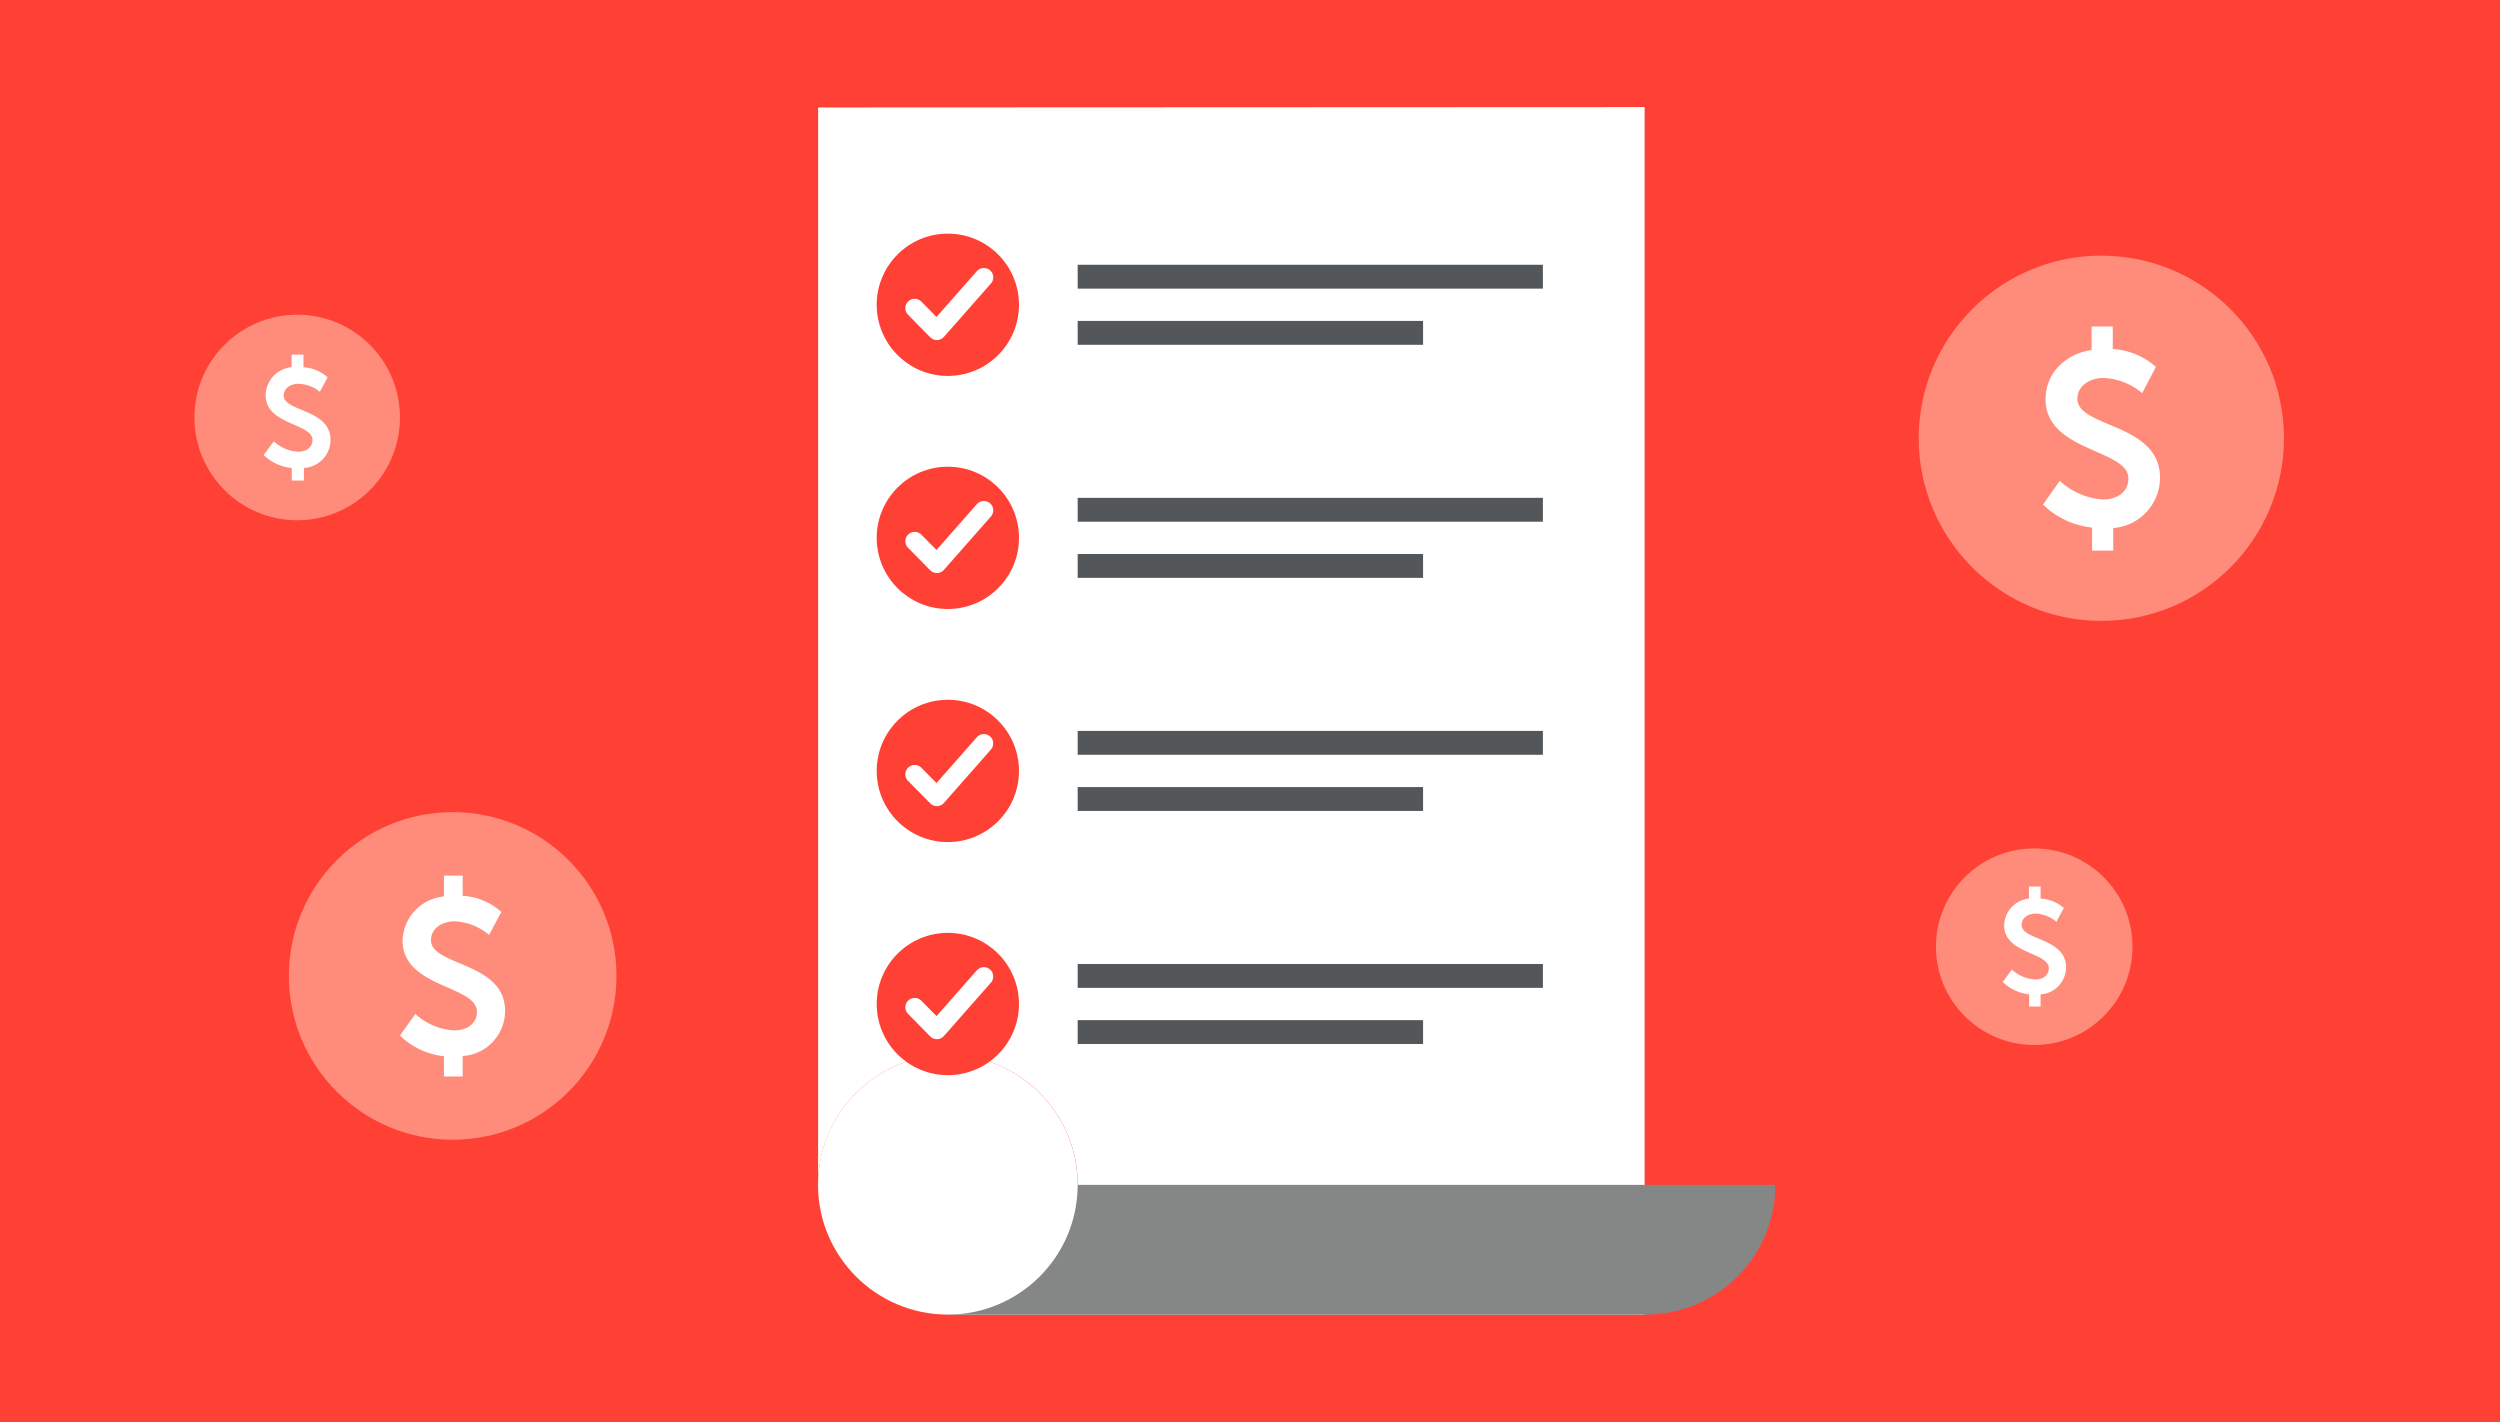 <svg xmlns="http://www.w3.org/2000/svg" viewBox="0 0 267.08 151.92"><title>icon-4</title><g id="Layer_2" data-name="Layer 2"><g id="Assets"><rect width="267.08" height="151.92" style="fill:#ff4035"/><circle cx="48.36" cy="104.26" r="17.5" style="fill:#ff8b7a"/><path d="M44.37,108.32a6.69,6.69,0,0,0,4.16,1.76c1.27,0,2.42-.65,2.42-2,0-2.82-7.94-2.54-7.94-7.59a4.87,4.87,0,0,1,4.42-4.72V93.54h2V95.7a6.78,6.78,0,0,1,4.13,1.72l-1.31,2.46a6.11,6.11,0,0,0-3.69-1.45c-1.41,0-2.52.82-2.52,2,0,2.8,7.92,2.31,7.92,7.57a4.84,4.84,0,0,1-4.53,4.82V115h-2v-2.16a7.89,7.89,0,0,1-4.7-2.21Z" style="fill:#fff"/><circle cx="217.32" cy="101.14" r="10.5" style="fill:#ff8b7a"/><path d="M214.93,103.58a4,4,0,0,0,2.5,1.06c.76,0,1.45-.4,1.45-1.21,0-1.7-4.77-1.53-4.77-4.56A2.94,2.94,0,0,1,216.76,96V94.71H218V96a4.06,4.06,0,0,1,2.48,1l-.79,1.48a3.64,3.64,0,0,0-2.21-.88c-.85,0-1.51.5-1.51,1.2,0,1.68,4.75,1.38,4.75,4.54a2.9,2.9,0,0,1-2.72,2.89v1.3h-1.22v-1.3a4.78,4.78,0,0,1-2.82-1.32Z" style="fill:#fff"/><circle cx="31.75" cy="44.6" r="10.98" style="fill:#ff8b7a"/><path d="M29.25,47.15a4.2,4.2,0,0,0,2.61,1.11c.8,0,1.52-.42,1.52-1.27,0-1.77-5-1.59-5-4.76a3.06,3.06,0,0,1,2.77-3V37.88h1.27v1.36A4.19,4.19,0,0,1,35,40.31l-.83,1.55A3.82,3.82,0,0,0,31.89,41c-.88,0-1.58.51-1.58,1.25,0,1.75,5,1.44,5,4.74a3,3,0,0,1-2.84,3v1.35H31.17V50a5,5,0,0,1-3-1.39Z" style="fill:#fff"/><circle cx="224.49" cy="46.82" r="19.51" style="fill:#ff8b7a"/><path d="M220.05,51.36a7.43,7.43,0,0,0,4.63,2c1.42,0,2.7-.73,2.7-2.25,0-3.15-8.85-2.83-8.85-8.46,0-2.7,2-4.8,4.92-5.27V34.88h2.26v2.41a7.56,7.56,0,0,1,4.61,1.91L228.85,42a6.79,6.79,0,0,0-4.11-1.62c-1.58,0-2.81.91-2.81,2.22,0,3.12,8.83,2.57,8.83,8.44a5.4,5.4,0,0,1-5,5.37v2.41h-2.26V56.36a8.8,8.8,0,0,1-5.24-2.46Z" style="fill:#fff"/><path d="M87.4,11.48V126.57a13.87,13.87,0,1,1,13.86,13.87H175.7v-129Z" style="fill:#fff"/><path d="M101.26,140.44H176a13.87,13.87,0,0,0,13.67-13.86H101.26Z" style="fill:#858787"/><circle cx="101.26" cy="126.57" r="13.87" style="fill:#fff"/><line x1="164.83" y1="29.56" x2="115.13" y2="29.56" style="fill:none;stroke:#53575a;stroke-miterlimit:10;stroke-width:2.55px"/><line x1="152.03" y1="35.56" x2="115.13" y2="35.56" style="fill:none;stroke:#53575a;stroke-miterlimit:10;stroke-width:2.55px"/><circle cx="101.26" cy="32.56" r="7.6" style="fill:#ff4035"/><polyline points="97.72 32.92 100.09 35.33 105.11 29.63" style="fill:none;stroke:#fff;stroke-linecap:round;stroke-linejoin:round;stroke-width:2px"/><line x1="164.83" y1="54.46" x2="115.13" y2="54.46" style="fill:none;stroke:#53575a;stroke-miterlimit:10;stroke-width:2.55px"/><line x1="152.03" y1="60.46" x2="115.13" y2="60.46" style="fill:none;stroke:#53575a;stroke-miterlimit:10;stroke-width:2.55px"/><circle cx="101.26" cy="57.46" r="7.6" style="fill:#ff4035"/><polyline points="97.72 57.82 100.09 60.22 105.11 54.52" style="fill:none;stroke:#fff;stroke-linecap:round;stroke-linejoin:round;stroke-width:2px"/><line x1="164.83" y1="79.36" x2="115.13" y2="79.36" style="fill:none;stroke:#53575a;stroke-miterlimit:10;stroke-width:2.55px"/><line x1="152.03" y1="85.36" x2="115.13" y2="85.36" style="fill:none;stroke:#53575a;stroke-miterlimit:10;stroke-width:2.55px"/><circle cx="101.26" cy="82.36" r="7.6" style="fill:#ff4035"/><polyline points="97.72 82.72 100.09 85.12 105.11 79.42" style="fill:none;stroke:#fff;stroke-linecap:round;stroke-linejoin:round;stroke-width:2px"/><line x1="164.83" y1="104.26" x2="115.13" y2="104.26" style="fill:none;stroke:#53575a;stroke-miterlimit:10;stroke-width:2.55px"/><line x1="152.03" y1="110.26" x2="115.13" y2="110.26" style="fill:none;stroke:#53575a;stroke-miterlimit:10;stroke-width:2.55px"/><circle cx="101.26" cy="107.26" r="7.6" style="fill:#ff4035"/><polyline points="97.72 107.61 100.09 110.02 105.11 104.32" style="fill:none;stroke:#fff;stroke-linecap:round;stroke-linejoin:round;stroke-width:2px"/></g></g></svg>